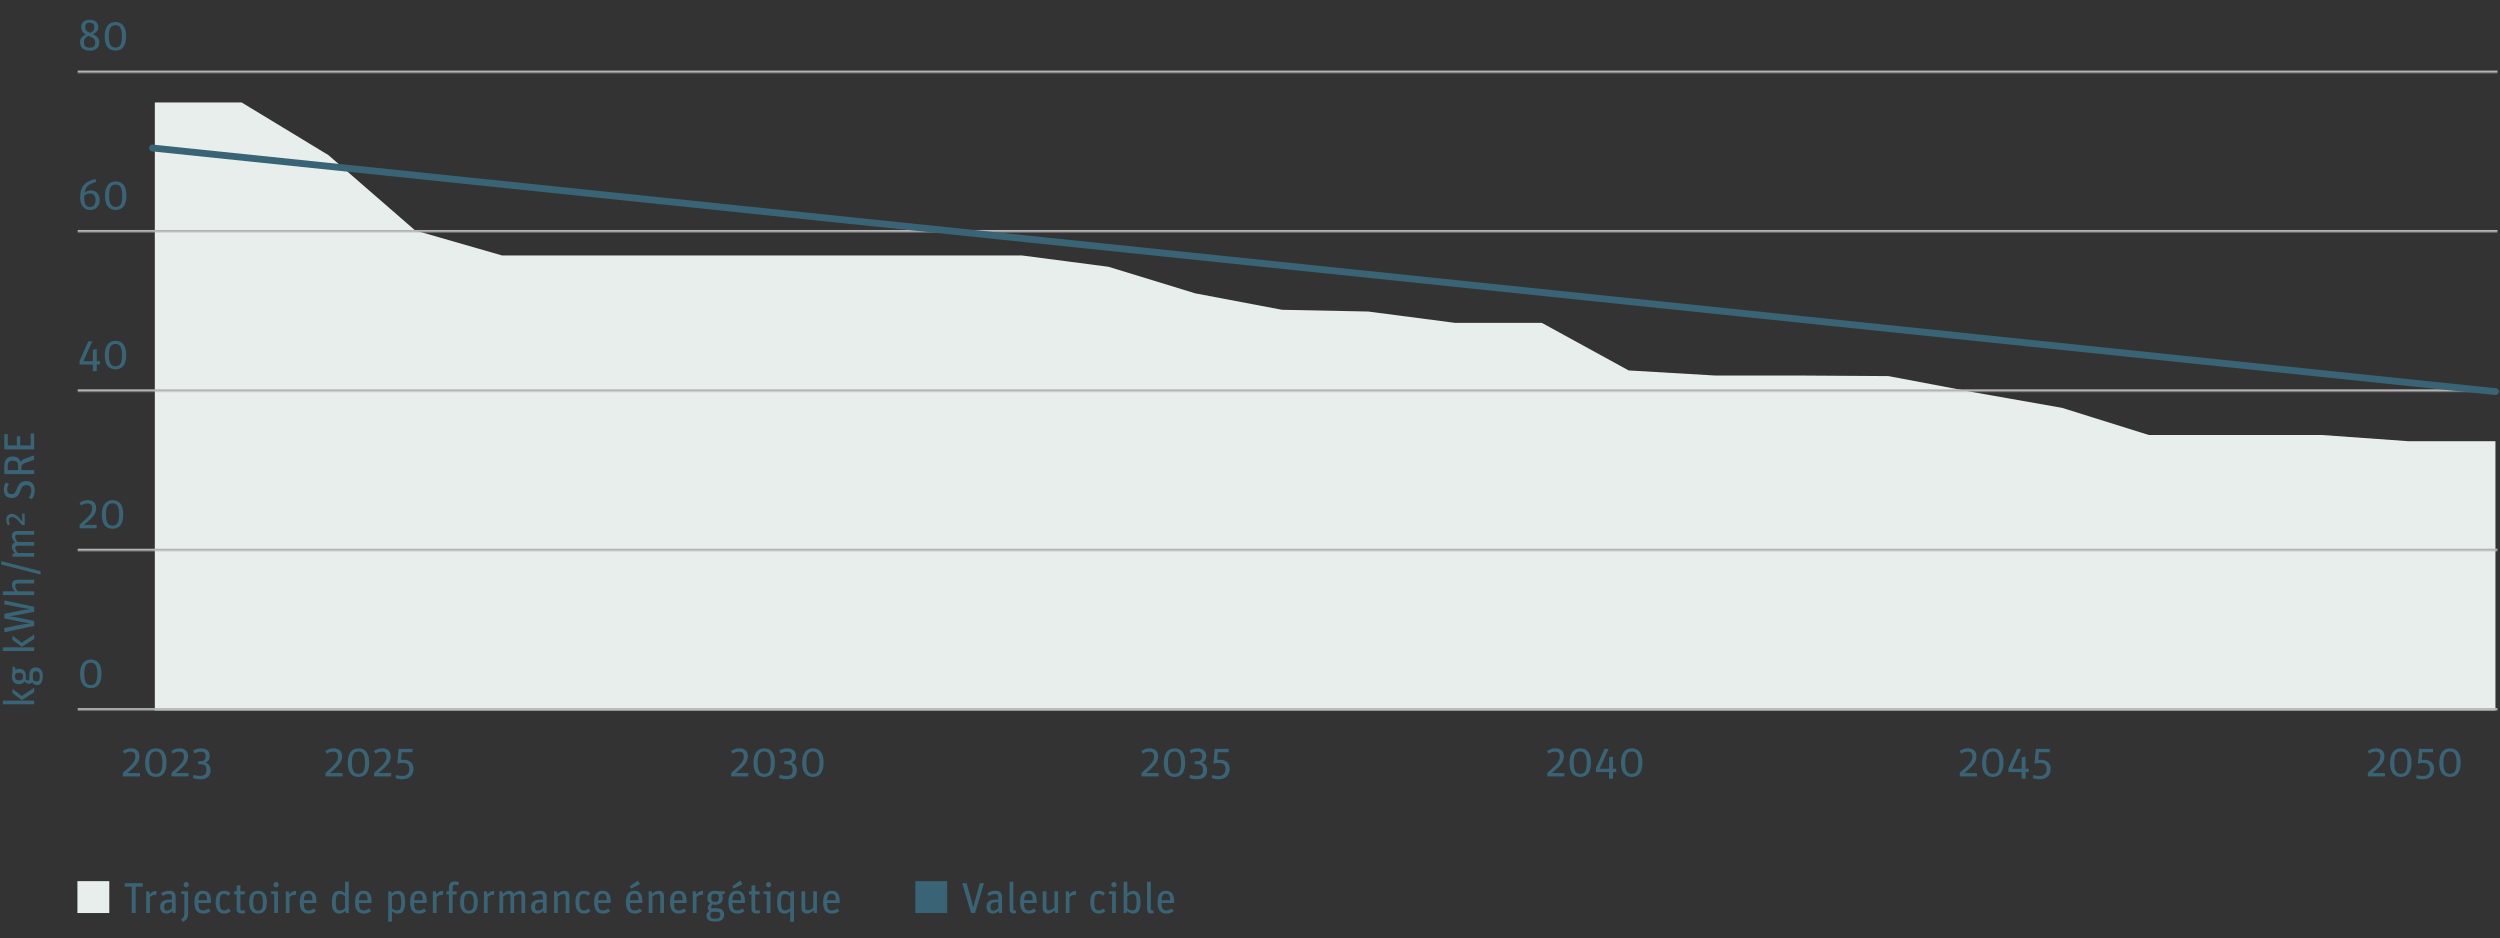 <?xml version="1.0" encoding="UTF-8"?>
<svg xmlns="http://www.w3.org/2000/svg" width="1098" height="412" viewBox="0 0 1098 412" fill="none">
  <rect x="0" y="0" width="1098" height="412" fill="#333333" stroke="none"/>
  <path d="M68 45H106.127L144.253 68.134L182.352 101.222L220.478 112.188H258.349H296.476H334.603H372.701H410.828H448.699L486.825 117.164L524.952 128.841L563.05 136.06L600.921 136.826L639.048 141.803H677.175L715.301 162.694L753.4 164.937H791.271L829.397 165.183L867.524 172.402L905.651 179.129L943.749 191.052H981.62H1019.75L1057.87 193.786H1096V312H1057.87H1019.75H981.62H943.749H905.651H867.524H829.397H791.271H753.4H715.301H677.175H639.048H600.921H563.05H524.952H486.825H448.699H410.828H372.701H334.603H296.476H258.349H220.478H182.352H144.253H106.127H68V45Z" fill="#E8EEEB"></path>
  <mask id="path-2-inside-1_1801_865" fill="white">
    <path d="M34 6H1097V32H34V6Z"></path>
  </mask>
  <path d="M1097 31H34V33H1097V31Z" fill="#B4B4B4" mask="url(#path-2-inside-1_1801_865)"></path>
  <path d="M39.434 22.247C36.679 22.247 35.159 20.746 35.159 18.599C35.159 16.775 36.147 15.844 37.705 15.141C36.109 14.305 35.672 13.013 35.672 11.968C35.672 9.954 37.04 8.662 39.434 8.662C41.752 8.662 43.158 9.992 43.158 11.854C43.158 13.222 42.55 14.191 40.84 15.046C42.911 15.901 43.614 17.079 43.614 18.713C43.614 20.955 42.018 22.247 39.434 22.247ZM40.042 16.319L38.731 15.768C37.553 16.376 36.888 17.136 36.888 18.542C36.888 20.29 37.838 20.955 39.453 20.955C41.011 20.955 41.847 20.176 41.847 18.903C41.847 17.725 41.467 16.927 40.042 16.319ZM37.401 11.911C37.401 13.013 37.724 13.602 39.263 14.248L39.7 14.438C41.163 13.64 41.429 12.918 41.429 11.873C41.429 10.619 40.726 9.954 39.377 9.954C38.047 9.954 37.401 10.676 37.401 11.911ZM50.708 22.228C47.687 22.228 45.977 20.195 45.977 15.996C45.977 11.873 47.744 9.669 50.67 9.669C53.672 9.669 55.382 11.74 55.382 15.901C55.382 20.138 53.729 22.228 50.708 22.228ZM50.689 20.879C52.76 20.879 53.558 19.397 53.558 16.015C53.558 12.595 52.76 11.056 50.689 11.056C48.618 11.056 47.801 12.557 47.801 15.92C47.801 19.34 48.618 20.879 50.689 20.879Z" fill="#396475"></path>
  <mask id="path-5-inside-2_1801_865" fill="white">
    <path d="M34 76H1097V102H34V76Z"></path>
  </mask>
  <path d="M1097 101H34V103H1097V101Z" fill="#B4B4B4" mask="url(#path-5-inside-2_1801_865)"></path>
  <path d="M39.548 92.247C37.021 92.247 35.197 90.252 35.197 86.756C35.197 81.721 37.591 79.479 41.961 78.643L42.303 79.916C39.301 80.714 37.629 81.626 37.135 84.704C37.876 84.02 38.75 83.602 39.909 83.602C42.075 83.602 43.766 85.217 43.766 87.839C43.766 90.67 41.942 92.247 39.548 92.247ZM39.586 84.951C38.503 84.951 37.724 85.312 37.002 85.939C36.983 86.262 36.983 86.585 36.983 86.927C36.983 89.777 37.876 90.898 39.548 90.898C41.144 90.898 41.961 89.758 41.961 87.877C41.961 86.034 41.087 84.951 39.586 84.951ZM50.838 92.228C47.817 92.228 46.107 90.195 46.107 85.996C46.107 81.873 47.874 79.669 50.8 79.669C53.802 79.669 55.512 81.74 55.512 85.901C55.512 90.138 53.859 92.228 50.838 92.228ZM50.819 90.879C52.89 90.879 53.688 89.397 53.688 86.015C53.688 82.595 52.89 81.056 50.819 81.056C48.748 81.056 47.931 82.557 47.931 85.92C47.931 89.34 48.748 90.879 50.819 90.879Z" fill="#396475"></path>
  <mask id="path-8-inside-3_1801_865" fill="white">
    <path d="M34 146H1097V172H34V146Z"></path>
  </mask>
  <path d="M1097 171H34V173H1097V171Z" fill="#B4B4B4" mask="url(#path-8-inside-3_1801_865)"></path>
  <path d="M34.969 160.1V158.485L38.769 149.916H40.555L36.622 158.637H40.783V153.602L42.493 153.279V158.637H43.918V160.1H42.493V163.007H40.783V160.1H34.969ZM50.745 162.228C47.724 162.228 46.014 160.195 46.014 155.996C46.014 151.873 47.781 149.669 50.707 149.669C53.709 149.669 55.419 151.74 55.419 155.901C55.419 160.138 53.766 162.228 50.745 162.228ZM50.726 160.879C52.797 160.879 53.595 159.397 53.595 156.015C53.595 152.595 52.797 151.056 50.726 151.056C48.655 151.056 47.838 152.557 47.838 155.92C47.838 159.34 48.655 160.879 50.726 160.879Z" fill="#396475"></path>
  <mask id="path-11-inside-4_1801_865" fill="white">
    <path d="M34 216H1097V242H34V216Z"></path>
  </mask>
  <path d="M1097 241H34V243H1097V241Z" fill="#B4B4B4" mask="url(#path-11-inside-4_1801_865)"></path>
  <path d="M34.95 232V230.442C39.643 226.433 40.46 225.141 40.46 223.241C40.46 221.759 39.757 221.113 38.427 221.113C37.211 221.113 36.337 221.531 35.558 222.025L34.912 220.828C36.071 220.068 37.173 219.669 38.56 219.669C40.612 219.669 42.246 220.714 42.246 223.184C42.246 225.464 41.106 227.098 36.888 230.537H42.455V232H34.95ZM49.465 232.228C46.444 232.228 44.734 230.195 44.734 225.996C44.734 221.873 46.501 219.669 49.427 219.669C52.429 219.669 54.139 221.74 54.139 225.901C54.139 230.138 52.486 232.228 49.465 232.228ZM49.446 230.879C51.517 230.879 52.315 229.397 52.315 226.015C52.315 222.595 51.517 221.056 49.446 221.056C47.375 221.056 46.558 222.557 46.558 225.92C46.558 229.34 47.375 230.879 49.446 230.879Z" fill="#396475"></path>
  <mask id="path-14-inside-5_1801_865" fill="white">
    <path d="M34 286H1097V312H34V286Z"></path>
  </mask>
  <path d="M1097 311H34V313H1097V311Z" fill="#B4B4B4" mask="url(#path-14-inside-5_1801_865)"></path>
  <path d="M39.909 302.228C36.888 302.228 35.178 300.195 35.178 295.996C35.178 291.873 36.945 289.669 39.871 289.669C42.873 289.669 44.583 291.74 44.583 295.901C44.583 300.138 42.93 302.228 39.909 302.228ZM39.89 300.879C41.961 300.879 42.759 299.397 42.759 296.015C42.759 292.595 41.961 291.056 39.89 291.056C37.819 291.056 37.002 292.557 37.002 295.92C37.002 299.34 37.819 300.879 39.89 300.879Z" fill="#396475"></path>
  <path d="M142.95 341V339.442C147.643 335.433 148.46 334.141 148.46 332.241C148.46 330.759 147.757 330.113 146.427 330.113C145.211 330.113 144.337 330.531 143.558 331.025L142.912 329.828C144.071 329.068 145.173 328.669 146.56 328.669C148.612 328.669 150.246 329.714 150.246 332.184C150.246 334.464 149.106 336.098 144.888 339.537H150.455V341H142.95ZM157.465 341.228C154.444 341.228 152.734 339.195 152.734 334.996C152.734 330.873 154.501 328.669 157.427 328.669C160.429 328.669 162.139 330.74 162.139 334.901C162.139 339.138 160.486 341.228 157.465 341.228ZM157.446 339.879C159.517 339.879 160.315 338.397 160.315 335.015C160.315 331.595 159.517 330.056 157.446 330.056C155.375 330.056 154.558 331.557 154.558 334.92C154.558 338.34 155.375 339.879 157.446 339.879ZM164.288 341V339.442C168.981 335.433 169.798 334.141 169.798 332.241C169.798 330.759 169.095 330.113 167.765 330.113C166.549 330.113 165.675 330.531 164.896 331.025L164.25 329.828C165.409 329.068 166.511 328.669 167.898 328.669C169.95 328.669 171.584 329.714 171.584 332.184C171.584 334.464 170.444 336.098 166.226 339.537H171.793V341H164.288ZM176.561 342.254C175.383 342.254 174.528 342.007 173.711 341.722L174.015 340.392C174.851 340.639 175.687 340.81 176.618 340.81C178.803 340.81 179.791 339.67 179.791 337.751C179.791 335.756 178.746 335.072 176.846 335.072C175.991 335.072 175.231 335.205 174.49 335.433L175.06 328.916H181.159V330.398H176.447L176.162 333.78C176.447 333.723 176.903 333.685 177.207 333.685C179.772 333.685 181.596 335.034 181.596 337.637C181.596 340.544 179.753 342.254 176.561 342.254Z" fill="#396475"></path>
  <path d="M321.15 341V339.442C325.843 335.433 326.66 334.141 326.66 332.241C326.66 330.759 325.957 330.113 324.627 330.113C323.411 330.113 322.537 330.531 321.758 331.025L321.112 329.828C322.271 329.068 323.373 328.669 324.76 328.669C326.812 328.669 328.446 329.714 328.446 332.184C328.446 334.464 327.306 336.098 323.088 339.537H328.655V341H321.15ZM335.665 341.228C332.644 341.228 330.934 339.195 330.934 334.996C330.934 330.873 332.701 328.669 335.627 328.669C338.629 328.669 340.339 330.74 340.339 334.901C340.339 339.138 338.686 341.228 335.665 341.228ZM335.646 339.879C337.717 339.879 338.515 338.397 338.515 335.015C338.515 331.595 337.717 330.056 335.646 330.056C333.575 330.056 332.758 331.557 332.758 334.92C332.758 338.34 333.575 339.879 335.646 339.879ZM345.38 342.254C344.24 342.254 343.043 342.026 342.169 341.703L342.473 340.354C343.347 340.563 344.373 340.772 345.304 340.772C347.337 340.772 348.116 340.05 348.116 338.074C348.116 336.136 347.223 335.661 345.209 335.661H344.506V334.312H345.418C347.185 334.312 347.793 333.571 347.793 332.07C347.793 330.816 347.166 330.151 345.741 330.151C344.772 330.151 343.765 330.417 342.853 330.892L342.283 329.657C343.442 328.992 344.563 328.669 345.95 328.669C348.211 328.669 349.56 330.056 349.56 331.88C349.56 333.134 349.123 334.369 347.717 334.958C349.18 335.376 349.978 336.687 349.978 338.15C349.978 340.696 348.648 342.254 345.38 342.254ZM357.058 341.228C354.037 341.228 352.327 339.195 352.327 334.996C352.327 330.873 354.094 328.669 357.02 328.669C360.022 328.669 361.732 330.74 361.732 334.901C361.732 339.138 360.079 341.228 357.058 341.228ZM357.039 339.879C359.11 339.879 359.908 338.397 359.908 335.015C359.908 331.595 359.11 330.056 357.039 330.056C354.968 330.056 354.151 331.557 354.151 334.92C354.151 338.34 354.968 339.879 357.039 339.879Z" fill="#396475"></path>
  <path d="M501.35 341V339.442C506.043 335.433 506.86 334.141 506.86 332.241C506.86 330.759 506.157 330.113 504.827 330.113C503.611 330.113 502.737 330.531 501.958 331.025L501.312 329.828C502.471 329.068 503.573 328.669 504.96 328.669C507.012 328.669 508.646 329.714 508.646 332.184C508.646 334.464 507.506 336.098 503.288 339.537H508.855V341H501.35ZM515.865 341.228C512.844 341.228 511.134 339.195 511.134 334.996C511.134 330.873 512.901 328.669 515.827 328.669C518.829 328.669 520.539 330.74 520.539 334.901C520.539 339.138 518.886 341.228 515.865 341.228ZM515.846 339.879C517.917 339.879 518.715 338.397 518.715 335.015C518.715 331.595 517.917 330.056 515.846 330.056C513.775 330.056 512.958 331.557 512.958 334.92C512.958 338.34 513.775 339.879 515.846 339.879ZM525.58 342.254C524.44 342.254 523.243 342.026 522.369 341.703L522.673 340.354C523.547 340.563 524.573 340.772 525.504 340.772C527.537 340.772 528.316 340.05 528.316 338.074C528.316 336.136 527.423 335.661 525.409 335.661H524.706V334.312H525.618C527.385 334.312 527.993 333.571 527.993 332.07C527.993 330.816 527.366 330.151 525.941 330.151C524.972 330.151 523.965 330.417 523.053 330.892L522.483 329.657C523.642 328.992 524.763 328.669 526.15 328.669C528.411 328.669 529.76 330.056 529.76 331.88C529.76 333.134 529.323 334.369 527.917 334.958C529.38 335.376 530.178 336.687 530.178 338.15C530.178 340.696 528.848 342.254 525.58 342.254ZM535.016 342.254C533.838 342.254 532.983 342.007 532.166 341.722L532.47 340.392C533.306 340.639 534.142 340.81 535.073 340.81C537.258 340.81 538.246 339.67 538.246 337.751C538.246 335.756 537.201 335.072 535.301 335.072C534.446 335.072 533.686 335.205 532.945 335.433L533.515 328.916H539.614V330.398H534.902L534.617 333.78C534.902 333.723 535.358 333.685 535.662 333.685C538.227 333.685 540.051 335.034 540.051 337.637C540.051 340.544 538.208 342.254 535.016 342.254Z" fill="#396475"></path>
  <path d="M679.55 341V339.442C684.243 335.433 685.06 334.141 685.06 332.241C685.06 330.759 684.357 330.113 683.027 330.113C681.811 330.113 680.937 330.531 680.158 331.025L679.512 329.828C680.671 329.068 681.773 328.669 683.16 328.669C685.212 328.669 686.846 329.714 686.846 332.184C686.846 334.464 685.706 336.098 681.488 339.537H687.055V341H679.55ZM694.065 341.228C691.044 341.228 689.334 339.195 689.334 334.996C689.334 330.873 691.101 328.669 694.027 328.669C697.029 328.669 698.739 330.74 698.739 334.901C698.739 339.138 697.086 341.228 694.065 341.228ZM694.046 339.879C696.117 339.879 696.915 338.397 696.915 335.015C696.915 331.595 696.117 330.056 694.046 330.056C691.975 330.056 691.158 331.557 691.158 334.92C691.158 338.34 691.975 339.879 694.046 339.879ZM700.907 339.1V337.485L704.707 328.916H706.493L702.56 337.637H706.721V332.602L708.431 332.279V337.637H709.856V339.1H708.431V342.007H706.721V339.1H700.907ZM716.683 341.228C713.662 341.228 711.952 339.195 711.952 334.996C711.952 330.873 713.719 328.669 716.645 328.669C719.647 328.669 721.357 330.74 721.357 334.901C721.357 339.138 719.704 341.228 716.683 341.228ZM716.664 339.879C718.735 339.879 719.533 338.397 719.533 335.015C719.533 331.595 718.735 330.056 716.664 330.056C714.593 330.056 713.776 331.557 713.776 334.92C713.776 338.34 714.593 339.879 716.664 339.879Z" fill="#396475"></path>
  <path d="M860.75 341V339.442C865.443 335.433 866.26 334.141 866.26 332.241C866.26 330.759 865.557 330.113 864.227 330.113C863.011 330.113 862.137 330.531 861.358 331.025L860.712 329.828C861.871 329.068 862.973 328.669 864.36 328.669C866.412 328.669 868.046 329.714 868.046 332.184C868.046 334.464 866.906 336.098 862.688 339.537H868.255V341H860.75ZM875.265 341.228C872.244 341.228 870.534 339.195 870.534 334.996C870.534 330.873 872.301 328.669 875.227 328.669C878.229 328.669 879.939 330.74 879.939 334.901C879.939 339.138 878.286 341.228 875.265 341.228ZM875.246 339.879C877.317 339.879 878.115 338.397 878.115 335.015C878.115 331.595 877.317 330.056 875.246 330.056C873.175 330.056 872.358 331.557 872.358 334.92C872.358 338.34 873.175 339.879 875.246 339.879ZM882.107 339.1V337.485L885.907 328.916H887.693L883.76 337.637H887.921V332.602L889.631 332.279V337.637H891.056V339.1H889.631V342.007H887.921V339.1H882.107ZM895.641 342.254C894.463 342.254 893.608 342.007 892.791 341.722L893.095 340.392C893.931 340.639 894.767 340.81 895.698 340.81C897.883 340.81 898.871 339.67 898.871 337.751C898.871 335.756 897.826 335.072 895.926 335.072C895.071 335.072 894.311 335.205 893.57 335.433L894.14 328.916H900.239V330.398H895.527L895.242 333.78C895.527 333.723 895.983 333.685 896.287 333.685C898.852 333.685 900.676 335.034 900.676 337.637C900.676 340.544 898.833 342.254 895.641 342.254Z" fill="#396475"></path>
  <path d="M1039.95 341V339.442C1044.64 335.433 1045.46 334.141 1045.46 332.241C1045.46 330.759 1044.76 330.113 1043.43 330.113C1042.21 330.113 1041.34 330.531 1040.56 331.025L1039.91 329.828C1041.07 329.068 1042.17 328.669 1043.56 328.669C1045.61 328.669 1047.25 329.714 1047.25 332.184C1047.25 334.464 1046.11 336.098 1041.89 339.537H1047.46V341H1039.95ZM1054.46 341.228C1051.44 341.228 1049.73 339.195 1049.73 334.996C1049.73 330.873 1051.5 328.669 1054.43 328.669C1057.43 328.669 1059.14 330.74 1059.14 334.901C1059.14 339.138 1057.49 341.228 1054.46 341.228ZM1054.45 339.879C1056.52 339.879 1057.31 338.397 1057.31 335.015C1057.31 331.595 1056.52 330.056 1054.45 330.056C1052.37 330.056 1051.56 331.557 1051.56 334.92C1051.56 338.34 1052.37 339.879 1054.45 339.879ZM1064 342.254C1062.83 342.254 1061.97 342.007 1061.15 341.722L1061.46 340.392C1062.29 340.639 1063.13 340.81 1064.06 340.81C1066.25 340.81 1067.23 339.67 1067.23 337.751C1067.23 335.756 1066.19 335.072 1064.29 335.072C1063.43 335.072 1062.67 335.205 1061.93 335.433L1062.5 328.916H1068.6V330.398H1063.89L1063.61 333.78C1063.89 333.723 1064.35 333.685 1064.65 333.685C1067.22 333.685 1069.04 335.034 1069.04 337.637C1069.04 340.544 1067.2 342.254 1064 342.254ZM1076.06 341.228C1073.04 341.228 1071.33 339.195 1071.33 334.996C1071.33 330.873 1073.1 328.669 1076.02 328.669C1079.03 328.669 1080.74 330.74 1080.74 334.901C1080.74 339.138 1079.08 341.228 1076.06 341.228ZM1076.04 339.879C1078.11 339.879 1078.91 338.397 1078.91 335.015C1078.91 331.595 1078.11 330.056 1076.04 330.056C1073.97 330.056 1073.16 331.557 1073.16 334.92C1073.16 338.34 1073.97 339.879 1076.04 339.879Z" fill="#396475"></path>
  <rect x="34" y="387" width="14" height="14" fill="#E8EEEB"></rect>
  <path d="M57.857 401V389.429H54.76V387.909H62.702V389.429H59.605V401H57.857ZM64.207 401V391.481H65.48L65.746 392.83C66.449 391.956 67.323 391.31 68.425 391.31C68.539 391.31 68.691 391.329 68.767 391.367L68.577 393.115C68.406 393.058 68.197 393.039 68.007 393.039C67.133 393.039 66.544 393.362 65.841 394.008V401H64.207ZM73.221 401.247C71.397 401.247 70.352 400.24 70.352 398.283C70.352 396.117 71.625 395.11 74.741 395.11H75.52V394.369C75.52 393.305 75.387 392.659 74.152 392.659C73.164 392.659 72.214 393.077 71.378 393.533L70.751 392.279C71.72 391.709 72.803 391.234 74.323 391.234C76.185 391.234 77.154 392.07 77.154 394.103V401H75.881L75.615 400.05C75.064 400.658 74.266 401.247 73.221 401.247ZM73.43 399.955C74.361 399.955 75.064 399.328 75.52 398.815V396.288H74.95C72.556 396.288 72.1 396.896 72.1 398.283C72.1 399.537 72.499 399.955 73.43 399.955ZM80.234 404.914L79.549 403.793C80.746 403.033 80.975 402.444 80.975 400.772V392.754L79.569 392.526V391.481H82.609V400.791C82.609 403.432 81.944 404.059 80.234 404.914ZM81.754 389.714C81.108 389.714 80.632 389.201 80.632 388.555C80.632 387.89 81.126 387.377 81.772 387.377C82.438 387.377 82.931 387.871 82.931 388.555C82.931 389.201 82.438 389.714 81.754 389.714ZM89.276 401.247C86.787 401.247 85.382 399.803 85.382 396.231C85.382 392.621 86.864 391.234 89.106 391.234C91.367 391.234 92.659 392.526 92.659 395.965V396.611H87.129C87.168 399.214 87.737 399.86 89.314 399.86C90.341 399.86 90.93 399.461 91.556 398.967L92.45 400.145C91.519 400.905 90.663 401.247 89.276 401.247ZM89.067 392.526C87.966 392.526 87.281 393.096 87.148 395.376H90.93C90.93 393.191 90.436 392.526 89.067 392.526ZM98.514 401.247C96.082 401.247 94.733 399.651 94.733 396.231C94.733 392.602 96.177 391.234 98.533 391.234C99.616 391.234 100.414 391.519 101.231 392.317L100.281 393.457C99.711 392.887 99.274 392.621 98.476 392.621C97.032 392.621 96.481 393.248 96.481 396.231C96.481 399.157 97.089 399.86 98.609 399.86C99.388 399.86 99.825 399.48 100.357 398.986L101.364 400.069C100.661 400.829 99.806 401.247 98.514 401.247ZM102.853 392.811V391.481H103.936V389.03L105.57 388.669V391.481H107.527V392.811H105.57V399.062C105.57 399.67 105.817 399.936 106.349 399.936C106.786 399.936 107.09 399.784 107.394 399.67L107.717 400.886C107.28 401.095 106.805 401.247 106.216 401.247C104.924 401.247 103.936 400.734 103.936 399.214V392.811H102.853ZM113.342 401.247C111.024 401.247 109.447 399.803 109.447 396.231C109.447 392.659 110.986 391.234 113.304 391.234C115.622 391.234 117.218 392.659 117.218 396.231C117.218 399.803 115.66 401.247 113.342 401.247ZM113.342 399.955C114.786 399.955 115.47 399.176 115.47 396.25C115.47 393.305 114.767 392.526 113.323 392.526C111.879 392.526 111.195 393.286 111.195 396.231C111.195 399.157 111.898 399.955 113.342 399.955ZM120.459 401V392.754L119.053 392.526V391.481H122.093V401H120.459ZM121.238 389.714C120.592 389.714 120.117 389.201 120.117 388.555C120.117 387.89 120.611 387.377 121.257 387.377C121.922 387.377 122.416 387.871 122.416 388.555C122.416 389.201 121.922 389.714 121.238 389.714ZM125.512 401V391.481H126.785L127.051 392.83C127.754 391.956 128.628 391.31 129.73 391.31C129.844 391.31 129.996 391.329 130.072 391.367L129.882 393.115C129.711 393.058 129.502 393.039 129.312 393.039C128.438 393.039 127.849 393.362 127.146 394.008V401H125.512ZM135.57 401.247C133.081 401.247 131.675 399.803 131.675 396.231C131.675 392.621 133.157 391.234 135.399 391.234C137.66 391.234 138.952 392.526 138.952 395.965V396.611H133.423C133.461 399.214 134.031 399.86 135.608 399.86C136.634 399.86 137.223 399.461 137.85 398.967L138.743 400.145C137.812 400.905 136.957 401.247 135.57 401.247ZM135.361 392.526C134.259 392.526 133.575 393.096 133.442 395.376H137.223C137.223 393.191 136.729 392.526 135.361 392.526ZM149.011 401.247C147.187 401.247 145.762 400.221 145.762 396.307C145.762 392.735 146.807 391.234 149.03 391.234C150.075 391.234 150.949 391.804 151.557 392.393V387.244H153.191V401H151.918L151.652 400.012C150.93 400.81 150.018 401.247 149.011 401.247ZM149.296 399.841C150.227 399.841 150.873 399.461 151.557 398.815V393.666C151.006 393.134 150.246 392.64 149.448 392.64C148.099 392.64 147.51 393.134 147.51 396.193C147.51 399.252 148.004 399.841 149.296 399.841ZM159.803 401.247C157.314 401.247 155.908 399.803 155.908 396.231C155.908 392.621 157.39 391.234 159.632 391.234C161.893 391.234 163.185 392.526 163.185 395.965V396.611H157.656C157.694 399.214 158.264 399.86 159.841 399.86C160.867 399.86 161.456 399.461 162.083 398.967L162.976 400.145C162.045 400.905 161.19 401.247 159.803 401.247ZM159.594 392.526C158.492 392.526 157.808 393.096 157.675 395.376H161.456C161.456 393.191 160.962 392.526 159.594 392.526ZM170.507 404.819V391.481H171.78L172.046 392.564C172.768 391.766 173.68 391.234 174.687 391.234C176.511 391.234 177.936 392.26 177.936 396.174C177.936 399.746 176.891 401.247 174.668 401.247C173.623 401.247 172.749 400.772 172.141 400.183V404.819H170.507ZM174.25 399.841C175.599 399.841 176.188 399.347 176.188 396.288C176.188 393.229 175.694 392.64 174.402 392.64C173.471 392.64 172.825 393.115 172.141 393.761V398.91C172.692 399.442 173.452 399.841 174.25 399.841ZM184.017 401.247C181.528 401.247 180.122 399.803 180.122 396.231C180.122 392.621 181.604 391.234 183.846 391.234C186.107 391.234 187.399 392.526 187.399 395.965V396.611H181.87C181.908 399.214 182.478 399.86 184.055 399.86C185.081 399.86 185.67 399.461 186.297 398.967L187.19 400.145C186.259 400.905 185.404 401.247 184.017 401.247ZM183.808 392.526C182.706 392.526 182.022 393.096 181.889 395.376H185.67C185.67 393.191 185.176 392.526 183.808 392.526ZM190.119 401V391.481H191.392L191.658 392.83C192.361 391.956 193.235 391.31 194.337 391.31C194.451 391.31 194.603 391.329 194.679 391.367L194.489 393.115C194.318 393.058 194.109 393.039 193.919 393.039C193.045 393.039 192.456 393.362 191.753 394.008V401H190.119ZM196.107 392.811V391.481H197.152V389.961C197.152 387.776 198.273 387.13 199.679 387.13C200.42 387.13 201.104 387.282 201.655 387.643L201.085 388.878C200.686 388.669 200.325 388.574 199.907 388.574C199.109 388.574 198.786 388.973 198.786 389.942V391.481H200.572V392.811H198.786V401H197.152V392.811H196.107ZM205.967 401.247C203.649 401.247 202.072 399.803 202.072 396.231C202.072 392.659 203.611 391.234 205.929 391.234C208.247 391.234 209.843 392.659 209.843 396.231C209.843 399.803 208.285 401.247 205.967 401.247ZM205.967 399.955C207.411 399.955 208.095 399.176 208.095 396.25C208.095 393.305 207.392 392.526 205.948 392.526C204.504 392.526 203.82 393.286 203.82 396.231C203.82 399.157 204.523 399.955 205.967 399.955ZM212.552 401V391.481H213.825L214.091 392.83C214.794 391.956 215.668 391.31 216.77 391.31C216.884 391.31 217.036 391.329 217.112 391.367L216.922 393.115C216.751 393.058 216.542 393.039 216.352 393.039C215.478 393.039 214.889 393.362 214.186 394.008V401H212.552ZM219.361 401V391.481H220.634L220.881 392.659C221.717 391.823 222.572 391.234 223.636 391.234C224.605 391.234 225.308 391.652 225.65 392.583C226.562 391.766 227.474 391.234 228.462 391.234C229.735 391.234 230.647 391.937 230.647 393.552V401H229.013V394.065C229.013 392.982 228.747 392.678 227.968 392.678C227.284 392.678 226.486 393.172 225.821 393.742V401H224.187V394.065C224.187 392.982 223.921 392.678 223.142 392.678C222.439 392.678 221.679 393.21 220.995 393.818V401H219.361ZM236.131 401.247C234.307 401.247 233.262 400.24 233.262 398.283C233.262 396.117 234.535 395.11 237.651 395.11H238.43V394.369C238.43 393.305 238.297 392.659 237.062 392.659C236.074 392.659 235.124 393.077 234.288 393.533L233.661 392.279C234.63 391.709 235.713 391.234 237.233 391.234C239.095 391.234 240.064 392.07 240.064 394.103V401H238.791L238.525 400.05C237.974 400.658 237.176 401.247 236.131 401.247ZM236.34 399.955C237.271 399.955 237.974 399.328 238.43 398.815V396.288H237.86C235.466 396.288 235.01 396.896 235.01 398.283C235.01 399.537 235.409 399.955 236.34 399.955ZM243.353 401V391.481H244.626L244.873 392.659C245.709 391.823 246.659 391.234 247.78 391.234C249.148 391.234 250.079 391.937 250.079 393.552V401H248.445V394.065C248.445 392.982 248.141 392.678 247.286 392.678C246.526 392.678 245.671 393.21 244.987 393.818V401H243.353ZM256.507 401.247C254.075 401.247 252.726 399.651 252.726 396.231C252.726 392.602 254.17 391.234 256.526 391.234C257.609 391.234 258.407 391.519 259.224 392.317L258.274 393.457C257.704 392.887 257.267 392.621 256.469 392.621C255.025 392.621 254.474 393.248 254.474 396.231C254.474 399.157 255.082 399.86 256.602 399.86C257.381 399.86 257.818 399.48 258.35 398.986L259.357 400.069C258.654 400.829 257.799 401.247 256.507 401.247ZM264.841 401.247C262.352 401.247 260.946 399.803 260.946 396.231C260.946 392.621 262.428 391.234 264.67 391.234C266.931 391.234 268.223 392.526 268.223 395.965V396.611H262.694C262.732 399.214 263.302 399.86 264.879 399.86C265.905 399.86 266.494 399.461 267.121 398.967L268.014 400.145C267.083 400.905 266.228 401.247 264.841 401.247ZM264.632 392.526C263.53 392.526 262.846 393.096 262.713 395.376H266.494C266.494 393.191 266 392.526 264.632 392.526ZM278.794 401.247C276.305 401.247 274.899 399.803 274.899 396.231C274.899 392.621 276.381 391.234 278.623 391.234C280.884 391.234 282.176 392.526 282.176 395.965V396.611H276.647C276.685 399.214 277.255 399.86 278.832 399.86C279.858 399.86 280.447 399.461 281.074 398.967L281.967 400.145C281.036 400.905 280.181 401.247 278.794 401.247ZM278.585 392.526C277.483 392.526 276.799 393.096 276.666 395.376H280.447C280.447 393.191 279.953 392.526 278.585 392.526ZM277.16 390.284L276.571 389.277L280.2 386.75L281.074 388.346L277.16 390.284ZM284.897 401V391.481H286.17L286.417 392.659C287.253 391.823 288.203 391.234 289.324 391.234C290.692 391.234 291.623 391.937 291.623 393.552V401H289.989V394.065C289.989 392.982 289.685 392.678 288.83 392.678C288.07 392.678 287.215 393.21 286.531 393.818V401H284.897ZM298.165 401.247C295.676 401.247 294.27 399.803 294.27 396.231C294.27 392.621 295.752 391.234 297.994 391.234C300.255 391.234 301.547 392.526 301.547 395.965V396.611H296.018C296.056 399.214 296.626 399.86 298.203 399.86C299.229 399.86 299.818 399.461 300.445 398.967L301.338 400.145C300.407 400.905 299.552 401.247 298.165 401.247ZM297.956 392.526C296.854 392.526 296.17 393.096 296.037 395.376H299.818C299.818 393.191 299.324 392.526 297.956 392.526ZM304.268 401V391.481H305.541L305.807 392.83C306.51 391.956 307.384 391.31 308.486 391.31C308.6 391.31 308.752 391.329 308.828 391.367L308.638 393.115C308.467 393.058 308.258 393.039 308.068 393.039C307.194 393.039 306.605 393.362 305.902 394.008V401H304.268ZM314.155 404.781C311.362 404.781 310.298 403.736 310.298 402.14C310.298 401.133 310.887 400.544 311.571 400.126C311.096 399.841 310.849 399.366 310.849 398.796C310.849 397.865 311.343 397.257 311.894 396.82C311.115 396.307 310.678 395.471 310.678 394.312C310.678 392.298 312.008 391.234 314.079 391.234C314.649 391.234 315.143 391.329 315.561 391.481H318.354V392.469L317.081 392.811C317.309 393.267 317.442 393.799 317.442 394.369C317.442 396.383 316.169 397.371 314.098 397.371C313.661 397.371 313.243 397.333 312.882 397.238C312.578 397.561 312.331 398.036 312.331 398.397C312.331 398.682 312.502 398.891 312.996 398.891H314.63C316.758 398.891 318.05 399.784 318.05 401.684C318.05 403.622 316.834 404.781 314.155 404.781ZM312.673 400.449C312.236 400.772 311.932 401.266 311.932 401.988C311.932 402.976 312.255 403.489 314.136 403.489C315.656 403.489 316.378 402.957 316.378 401.741C316.378 400.734 315.732 400.449 314.744 400.449H312.673ZM314.06 396.136C315.181 396.136 315.751 395.623 315.751 394.331C315.751 392.982 315.219 392.545 314.041 392.545C312.939 392.545 312.369 393.039 312.369 394.369C312.369 395.661 312.958 396.136 314.06 396.136ZM323.808 401.247C321.319 401.247 319.913 399.803 319.913 396.231C319.913 392.621 321.395 391.234 323.637 391.234C325.898 391.234 327.19 392.526 327.19 395.965V396.611H321.661C321.699 399.214 322.269 399.86 323.846 399.86C324.872 399.86 325.461 399.461 326.088 398.967L326.981 400.145C326.05 400.905 325.195 401.247 323.808 401.247ZM323.599 392.526C322.497 392.526 321.813 393.096 321.68 395.376H325.461C325.461 393.191 324.967 392.526 323.599 392.526ZM322.174 390.284L321.585 389.277L325.214 386.75L326.088 388.346L322.174 390.284ZM328.979 392.811V391.481H330.062V389.03L331.696 388.669V391.481H333.653V392.811H331.696V399.062C331.696 399.67 331.943 399.936 332.475 399.936C332.912 399.936 333.216 399.784 333.52 399.67L333.843 400.886C333.406 401.095 332.931 401.247 332.342 401.247C331.05 401.247 330.062 400.734 330.062 399.214V392.811H328.979ZM336.751 401V392.754L335.345 392.526V391.481H338.385V401H336.751ZM337.53 389.714C336.884 389.714 336.409 389.201 336.409 388.555C336.409 387.89 336.903 387.377 337.549 387.377C338.214 387.377 338.708 387.871 338.708 388.555C338.708 389.201 338.214 389.714 337.53 389.714ZM347.086 404.819V400.107C346.402 400.829 345.547 401.247 344.54 401.247C342.716 401.247 341.291 400.221 341.291 396.307C341.291 392.735 342.336 391.234 344.559 391.234C345.604 391.234 346.63 391.861 347.181 392.488L347.447 391.481H348.72V404.819H347.086ZM344.825 399.841C345.756 399.841 346.402 399.461 347.086 398.815V393.666C346.535 393.134 345.775 392.64 344.977 392.64C343.628 392.64 343.039 393.134 343.039 396.193C343.039 399.252 343.533 399.841 344.825 399.841ZM354.439 401.247C353.071 401.247 352.007 400.468 352.007 398.815V391.481H353.641V398.302C353.641 399.423 354.021 399.803 354.876 399.803C355.636 399.803 356.453 399.29 357.156 398.663V391.481H358.79V401H357.517L357.27 399.822C356.472 400.639 355.56 401.247 354.439 401.247ZM365.407 401.247C362.918 401.247 361.512 399.803 361.512 396.231C361.512 392.621 362.994 391.234 365.236 391.234C367.497 391.234 368.789 392.526 368.789 395.965V396.611H363.26C363.298 399.214 363.868 399.86 365.445 399.86C366.471 399.86 367.06 399.461 367.687 398.967L368.58 400.145C367.649 400.905 366.794 401.247 365.407 401.247ZM365.198 392.526C364.096 392.526 363.412 393.096 363.279 395.376H367.06C367.06 393.191 366.566 392.526 365.198 392.526Z" fill="#396475"></path>
  <rect x="402" y="387" width="14" height="14" fill="#396475"></rect>
  <path d="M426.503 401L422.608 387.909H424.527L426.693 395.604C427.054 396.915 427.244 397.751 427.415 398.606H427.453C427.681 397.732 427.833 396.991 428.232 395.585L430.36 387.909H432.146L428.251 401H426.503ZM436.155 401.247C434.331 401.247 433.286 400.24 433.286 398.283C433.286 396.117 434.559 395.11 437.675 395.11H438.454V394.369C438.454 393.305 438.321 392.659 437.086 392.659C436.098 392.659 435.148 393.077 434.312 393.533L433.685 392.279C434.654 391.709 435.737 391.234 437.257 391.234C439.119 391.234 440.088 392.07 440.088 394.103V401H438.815L438.549 400.05C437.998 400.658 437.2 401.247 436.155 401.247ZM436.364 399.955C437.295 399.955 437.998 399.328 438.454 398.815V396.288H437.884C435.49 396.288 435.034 396.896 435.034 398.283C435.034 399.537 435.433 399.955 436.364 399.955ZM445.144 401.19C443.928 401.19 443.415 400.544 443.415 398.872V387.244H445.049V399.176C445.049 399.651 445.258 399.841 445.714 399.841C445.885 399.841 445.999 399.822 446.094 399.803L446.322 400.981C446.037 401.095 445.543 401.19 445.144 401.19ZM451.914 401.247C449.425 401.247 448.019 399.803 448.019 396.231C448.019 392.621 449.501 391.234 451.743 391.234C454.004 391.234 455.296 392.526 455.296 395.965V396.611H449.767C449.805 399.214 450.375 399.86 451.952 399.86C452.978 399.86 453.567 399.461 454.194 398.967L455.087 400.145C454.156 400.905 453.301 401.247 451.914 401.247ZM451.705 392.526C450.603 392.526 449.919 393.096 449.786 395.376H453.567C453.567 393.191 453.073 392.526 451.705 392.526ZM460.373 401.247C459.005 401.247 457.941 400.468 457.941 398.815V391.481H459.575V398.302C459.575 399.423 459.955 399.803 460.81 399.803C461.57 399.803 462.387 399.29 463.09 398.663V391.481H464.724V401H463.451L463.204 399.822C462.406 400.639 461.494 401.247 460.373 401.247ZM468.092 401V391.481H469.365L469.631 392.83C470.334 391.956 471.208 391.31 472.31 391.31C472.424 391.31 472.576 391.329 472.652 391.367L472.462 393.115C472.291 393.058 472.082 393.039 471.892 393.039C471.018 393.039 470.429 393.362 469.726 394.008V401H468.092ZM482.638 401.247C480.206 401.247 478.857 399.651 478.857 396.231C478.857 392.602 480.301 391.234 482.657 391.234C483.74 391.234 484.538 391.519 485.355 392.317L484.405 393.457C483.835 392.887 483.398 392.621 482.6 392.621C481.156 392.621 480.605 393.248 480.605 396.231C480.605 399.157 481.213 399.86 482.733 399.86C483.512 399.86 483.949 399.48 484.481 398.986L485.488 400.069C484.785 400.829 483.93 401.247 482.638 401.247ZM488.44 401V392.754L487.034 392.526V391.481H490.074V401H488.44ZM489.219 389.714C488.573 389.714 488.098 389.201 488.098 388.555C488.098 387.89 488.592 387.377 489.238 387.377C489.903 387.377 490.397 387.871 490.397 388.555C490.397 389.201 489.903 389.714 489.219 389.714ZM497.654 401.247C496.609 401.247 495.583 400.715 495.032 400.088L494.766 401H493.493V387.244H495.127V392.469C495.811 391.747 496.666 391.234 497.673 391.234C499.497 391.234 500.922 392.26 500.922 396.174C500.922 399.746 499.877 401.247 497.654 401.247ZM497.236 399.841C498.585 399.841 499.174 399.347 499.174 396.288C499.174 393.229 498.68 392.64 497.388 392.64C496.457 392.64 495.811 393.115 495.127 393.761V398.91C495.678 399.442 496.438 399.841 497.236 399.841ZM505.521 401.19C504.305 401.19 503.792 400.544 503.792 398.872V387.244H505.426V399.176C505.426 399.651 505.635 399.841 506.091 399.841C506.262 399.841 506.376 399.822 506.471 399.803L506.699 400.981C506.414 401.095 505.92 401.19 505.521 401.19ZM512.291 401.247C509.802 401.247 508.396 399.803 508.396 396.231C508.396 392.621 509.878 391.234 512.12 391.234C514.381 391.234 515.673 392.526 515.673 395.965V396.611H510.144C510.182 399.214 510.752 399.86 512.329 399.86C513.355 399.86 513.944 399.461 514.571 398.967L515.464 400.145C514.533 400.905 513.678 401.247 512.291 401.247ZM512.082 392.526C510.98 392.526 510.296 393.096 510.163 395.376H513.944C513.944 393.191 513.45 392.526 512.082 392.526Z" fill="#396475"></path>
  <path d="M15 309.328L1.244 309.328L1.244 307.694L15 307.694L15 309.328ZM15 303.989L9.585 307.485L5.481 304.407L5.481 302.564L9.528 305.68L15 302.07L15 303.989ZM18.781 297.028C18.781 299.821 17.736 300.885 16.14 300.885C15.133 300.885 14.544 300.296 14.126 299.612C13.841 300.087 13.366 300.334 12.796 300.334C11.865 300.334 11.257 299.84 10.82 299.289C10.307 300.068 9.471 300.505 8.312 300.505C6.298 300.505 5.234 299.175 5.234 297.104C5.234 296.534 5.329 296.04 5.481 295.622L5.481 292.829L6.469 292.829L6.811 294.102C7.267 293.874 7.799 293.741 8.369 293.741C10.383 293.741 11.371 295.014 11.371 297.085C11.371 297.522 11.333 297.94 11.238 298.301C11.561 298.605 12.036 298.852 12.397 298.852C12.682 298.852 12.891 298.681 12.891 298.187L12.891 296.553C12.891 294.425 13.784 293.133 15.684 293.133C17.622 293.133 18.781 294.349 18.781 297.028ZM14.449 298.51C14.772 298.947 15.266 299.251 15.988 299.251C16.976 299.251 17.489 298.928 17.489 297.047C17.489 295.527 16.957 294.805 15.741 294.805C14.734 294.805 14.449 295.451 14.449 296.439L14.449 298.51ZM10.136 297.123C10.136 296.002 9.623 295.432 8.331 295.432C6.982 295.432 6.545 295.964 6.545 297.142C6.545 298.244 7.039 298.814 8.369 298.814C9.661 298.814 10.136 298.225 10.136 297.123ZM15 285.931L1.244 285.931L1.244 284.297L15 284.297L15 285.931ZM15 280.592L9.585 284.088L5.481 281.01L5.481 279.167L9.528 282.283L15 278.673L15 280.592ZM15 274.885L1.909 277.697L1.909 275.816L8.559 274.505C10.611 274.106 12.302 273.878 13.233 273.783L13.233 273.745C12.302 273.612 10.497 273.365 8.73 273.004L1.909 271.598L1.909 269.603L8.768 268.197C10.402 267.874 12.055 267.646 13.233 267.532L13.233 267.494C12.074 267.342 10.402 267.076 8.445 266.696L1.909 265.423L1.909 263.694L15 266.525L15 268.653L8.502 269.983C6.906 270.306 4.987 270.572 4.189 270.648L4.189 270.686C4.854 270.781 7.077 271.066 8.426 271.351L15 272.738L15 274.885ZM15 261.346L1.244 261.346L1.244 259.712L6.545 259.712C5.766 258.876 5.234 258.021 5.234 256.919C5.234 255.551 5.937 254.62 7.552 254.62L15 254.62L15 256.254L8.065 256.254C6.982 256.254 6.678 256.558 6.678 257.413C6.678 258.173 7.21 259.028 7.818 259.712L15 259.712L15 261.346ZM17.831 252.371L0.541 247.944L0.541 246.443L17.831 250.87L17.831 252.371ZM15 244.498L5.481 244.498L5.481 243.225L6.659 242.978C5.823 242.142 5.234 241.287 5.234 240.223C5.234 239.254 5.652 238.551 6.583 238.209C5.766 237.297 5.234 236.385 5.234 235.397C5.234 234.124 5.937 233.212 7.552 233.212L15 233.212L15 234.846L8.065 234.846C6.982 234.846 6.678 235.112 6.678 235.891C6.678 236.575 7.172 237.373 7.742 238.038L15 238.038L15 239.672L8.065 239.672C6.982 239.672 6.678 239.938 6.678 240.717C6.678 241.42 7.21 242.18 7.818 242.864L15 242.864L15 244.498ZM10.839 230.616L9.699 230.616C7.362 227.69 6.412 227.101 5.253 227.101C4.303 227.101 3.885 227.614 3.885 228.45C3.885 229.153 4.056 229.59 4.398 230.236L3.41 230.673C3.049 230.046 2.745 229.343 2.745 228.317C2.745 226.74 3.6 225.695 5.177 225.695C6.621 225.695 7.818 226.493 9.756 229.058L9.756 225.581L10.839 225.581L10.839 230.616ZM15.247 215.35C15.247 216.908 14.715 218.352 13.917 219.283L12.644 218.523C13.423 217.478 13.746 216.756 13.746 215.483C13.746 213.735 12.948 213.089 11.599 213.089C10.003 213.089 9.547 213.982 8.939 215.578C8.103 217.744 7.229 218.732 5.044 218.732C2.802 218.732 1.662 217.326 1.662 215.046C1.662 213.621 1.985 212.728 2.574 211.892L3.942 212.614C3.41 213.374 3.163 214.02 3.163 214.951C3.163 216.205 3.676 217.003 4.987 217.003C6.317 217.003 6.697 216.49 7.305 214.913C8.084 212.88 8.882 211.284 11.504 211.284C13.442 211.284 15.247 212.253 15.247 215.35ZM15 208.2L1.909 208.2L1.909 204.552C1.909 202.063 3.087 200.505 5.557 200.505C7.552 200.505 8.578 201.322 9.034 202.994C9.281 202.329 9.889 201.816 11.238 201.341L15 199.992L15 201.911L11.314 203.222C9.718 203.792 9.395 204.343 9.395 205.217L9.395 206.452L15 206.452L15 208.2ZM7.97 206.452L7.97 204.628C7.97 202.88 7.21 202.329 5.576 202.329C4.056 202.329 3.41 202.899 3.41 204.628L3.41 206.452L7.97 206.452ZM15 197.365L1.909 197.365L1.909 190.658L3.41 190.658L3.41 195.617L7.4 195.617L7.4 191.608L8.901 191.608L8.901 195.617L13.48 195.617L13.48 190.411L15 190.411L15 197.365Z" fill="#396475"></path>
  <path d="M67 65L1096 172" stroke="#396475" stroke-width="3" stroke-linecap="round"></path>
  <path d="M53.95 341V339.442C58.643 335.433 59.46 334.141 59.46 332.241C59.46 330.759 58.757 330.113 57.427 330.113C56.211 330.113 55.337 330.531 54.558 331.025L53.912 329.828C55.071 329.068 56.173 328.669 57.56 328.669C59.612 328.669 61.246 329.714 61.246 332.184C61.246 334.464 60.106 336.098 55.888 339.537H61.455V341H53.95ZM68.465 341.228C65.444 341.228 63.734 339.195 63.734 334.996C63.734 330.873 65.501 328.669 68.427 328.669C71.429 328.669 73.139 330.74 73.139 334.901C73.139 339.138 71.486 341.228 68.465 341.228ZM68.446 339.879C70.517 339.879 71.315 338.397 71.315 335.015C71.315 331.595 70.517 330.056 68.446 330.056C66.375 330.056 65.558 331.557 65.558 334.92C65.558 338.34 66.375 339.879 68.446 339.879ZM75.288 341V339.442C79.981 335.433 80.798 334.141 80.798 332.241C80.798 330.759 80.095 330.113 78.765 330.113C77.549 330.113 76.675 330.531 75.896 331.025L75.25 329.828C76.409 329.068 77.511 328.669 78.898 328.669C80.95 328.669 82.584 329.714 82.584 332.184C82.584 334.464 81.444 336.098 77.226 339.537H82.793V341H75.288ZM87.922 342.254C86.782 342.254 85.585 342.026 84.711 341.703L85.015 340.354C85.889 340.563 86.915 340.772 87.846 340.772C89.879 340.772 90.658 340.05 90.658 338.074C90.658 336.136 89.765 335.661 87.751 335.661H87.048V334.312H87.96C89.727 334.312 90.335 333.571 90.335 332.07C90.335 330.816 89.708 330.151 88.283 330.151C87.314 330.151 86.307 330.417 85.395 330.892L84.825 329.657C85.984 328.992 87.105 328.669 88.492 328.669C90.753 328.669 92.102 330.056 92.102 331.88C92.102 333.134 91.665 334.369 90.259 334.958C91.722 335.376 92.52 336.687 92.52 338.15C92.52 340.696 91.19 342.254 87.922 342.254Z" fill="#396475"></path>
</svg>
